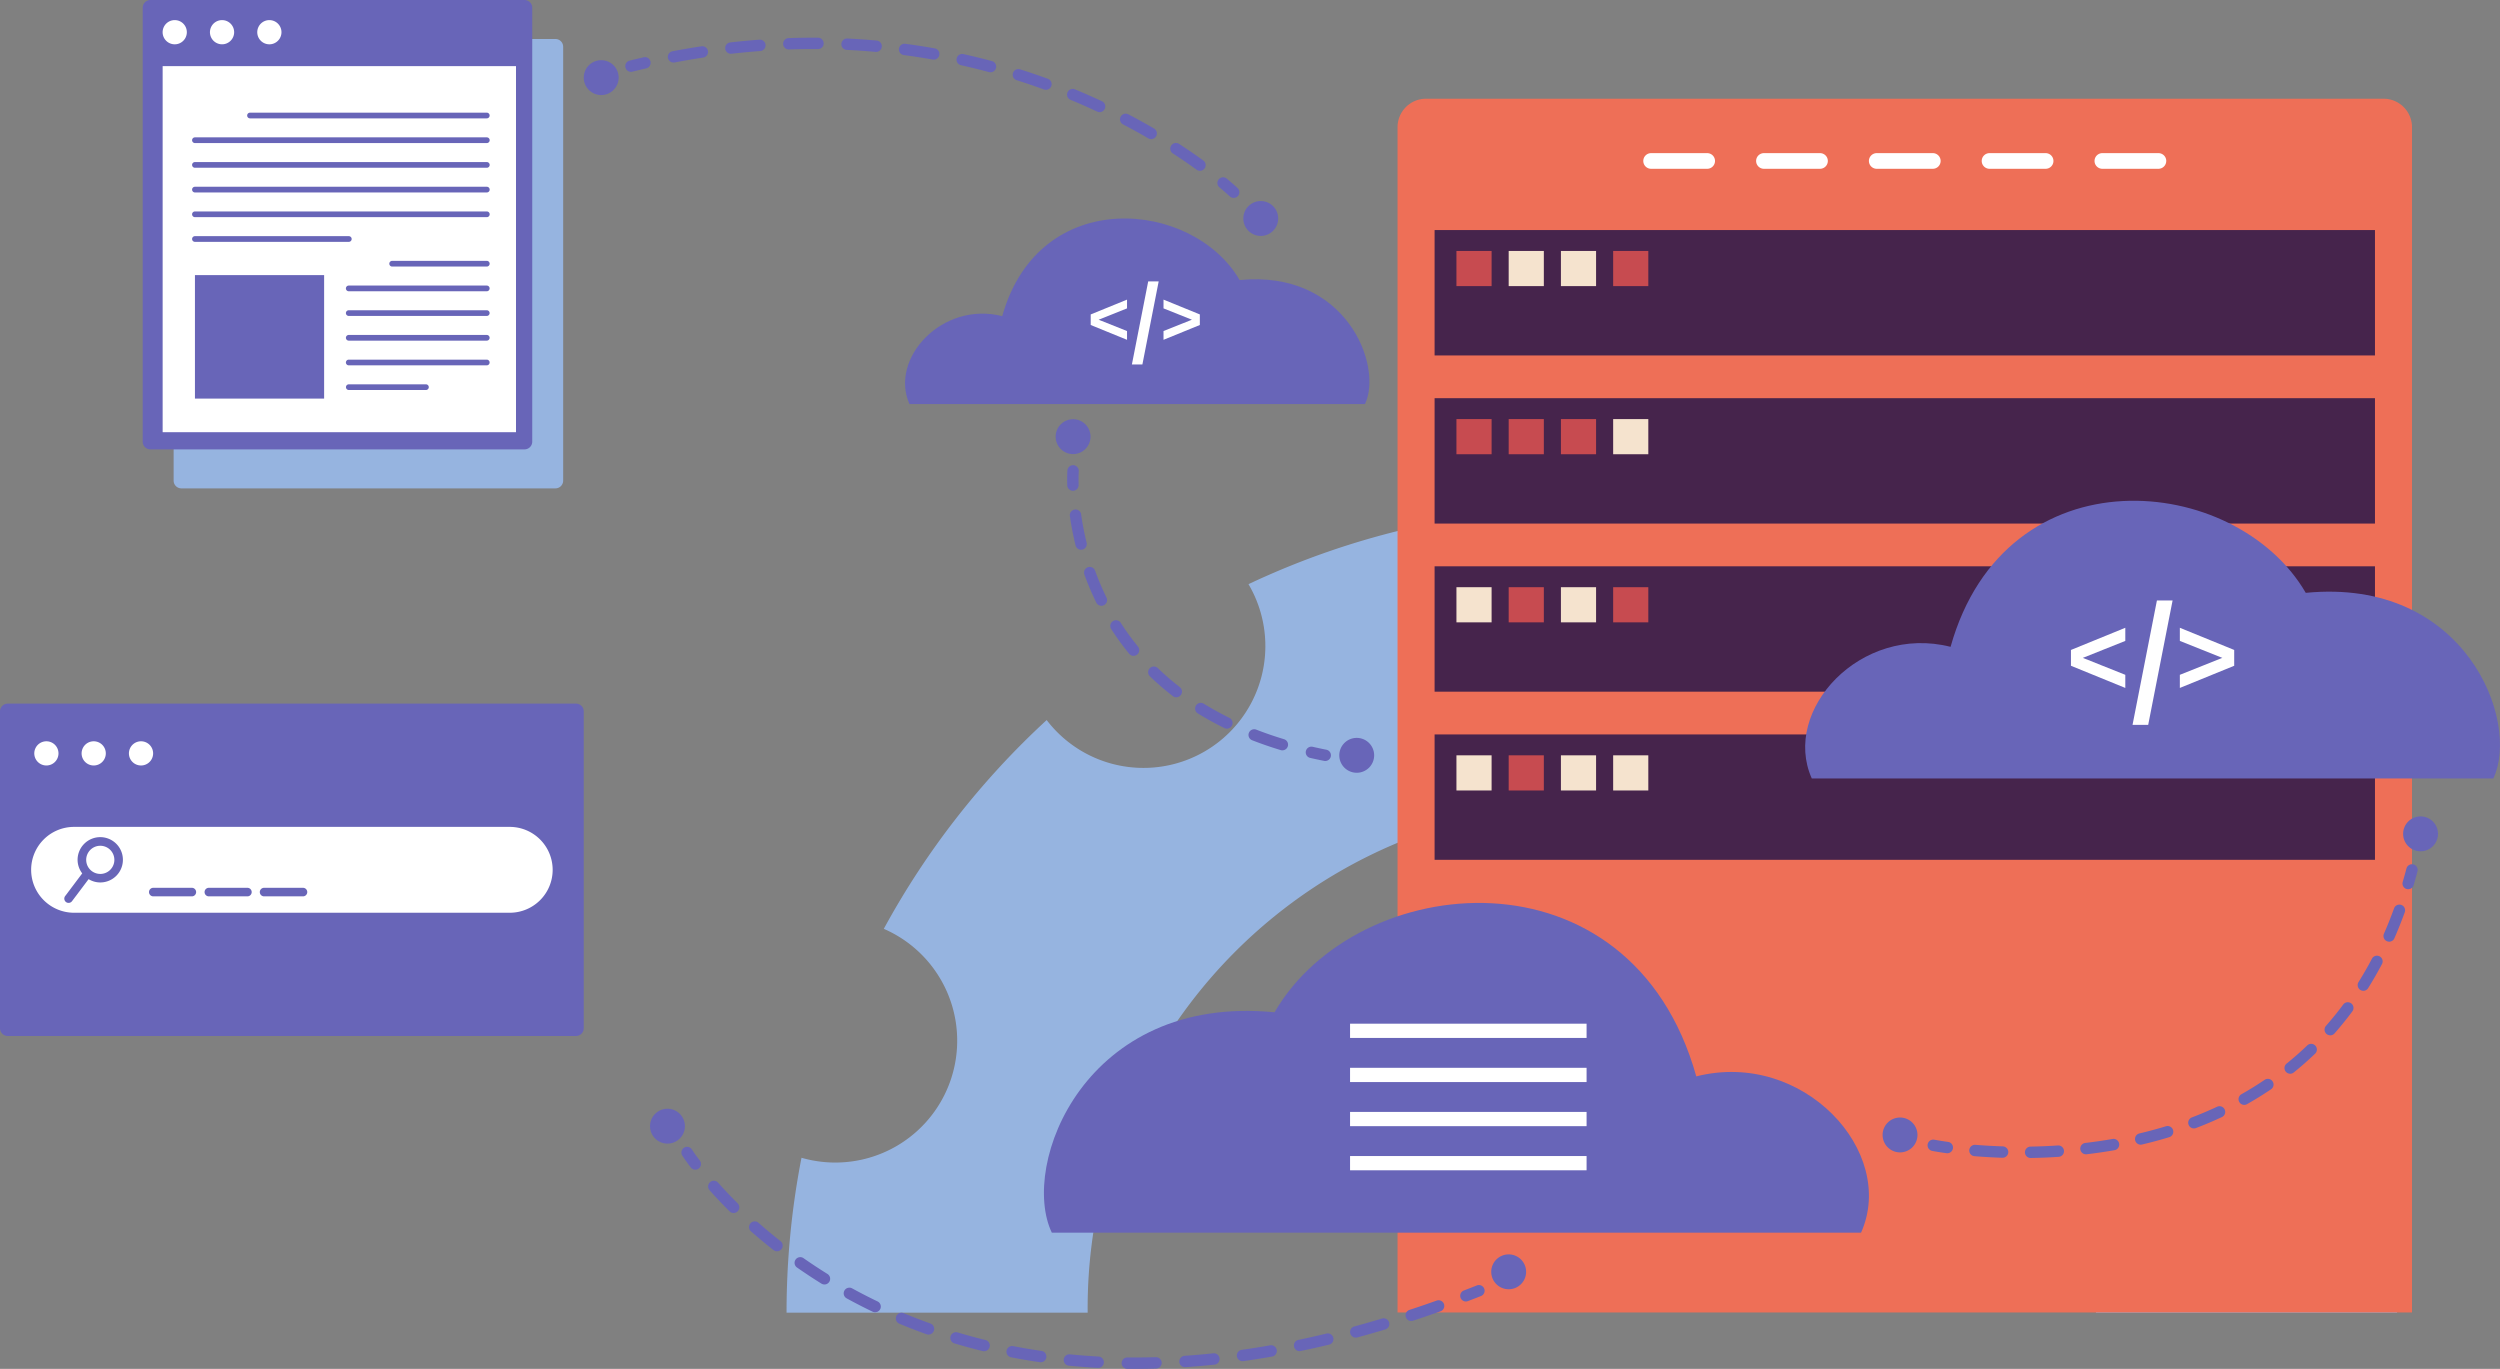<svg id="Component_70_1" data-name="Component 70 – 1" xmlns="http://www.w3.org/2000/svg" width="355.042" height="194.405" viewBox="0 0 355.042 194.405">
  <rect x="0" y="0" width="355.042" height="194.405" fill="#808080" stroke="none"/>
  <g id="Group_102057" data-name="Group 102057" transform="translate(111.704 72.065)">
    <g id="Group_102056" data-name="Group 102056">
      <path id="Path_62431" data-name="Path 62431" d="M476.976,227.5A113.893,113.893,0,0,0,428.218,238.4a17.308,17.308,0,0,1-28.661,19.3,114.847,114.847,0,0,0-23.131,29.65,17.31,17.31,0,0,1-11.688,32.512,114.813,114.813,0,0,0-2.122,22h42.763a71.6,71.6,0,1,1,143.194,0h42.761A114.359,114.359,0,0,0,476.976,227.5Z" transform="translate(-362.616 -227.504)" fill="#96b4e0"/>
    </g>
  </g>
  <g id="Group_102075" data-name="Group 102075" transform="translate(198.475 14.019)">
    <path id="Path_62447" data-name="Path 62447" d="M624.856,320.823H480.785V152.5a4.046,4.046,0,0,1,4.047-4.047H620.809a4.046,4.046,0,0,1,4.047,4.047Z" transform="translate(-480.785 -148.453)" fill="#ee6f57"/>
    <g id="Group_102073" data-name="Group 102073" transform="translate(5.261 18.653)">
      <g id="Group_102066" data-name="Group 102066">
        <rect id="Rectangle_148214" data-name="Rectangle 148214" width="133.549" height="17.807" fill="#46244c"/>
        <g id="Group_102065" data-name="Group 102065" transform="translate(3.103 2.968)">
          <rect id="Rectangle_148215" data-name="Rectangle 148215" width="4.992" height="4.992" fill="#c74b50"/>
          <rect id="Rectangle_148216" data-name="Rectangle 148216" width="4.992" height="4.992" transform="translate(7.419)" fill="#f5e3ce"/>
          <rect id="Rectangle_148217" data-name="Rectangle 148217" width="4.992" height="4.992" transform="translate(14.838)" fill="#f5e3ce"/>
          <rect id="Rectangle_148218" data-name="Rectangle 148218" width="4.992" height="4.992" transform="translate(22.257)" fill="#c74b50"/>
        </g>
      </g>
      <g id="Group_102068" data-name="Group 102068" transform="translate(0 23.877)">
        <rect id="Rectangle_148219" data-name="Rectangle 148219" width="133.549" height="17.807" fill="#46244c"/>
        <g id="Group_102067" data-name="Group 102067" transform="translate(3.103 2.968)">
          <rect id="Rectangle_148220" data-name="Rectangle 148220" width="4.992" height="4.992" fill="#c74b50"/>
          <rect id="Rectangle_148221" data-name="Rectangle 148221" width="4.992" height="4.992" transform="translate(7.419)" fill="#c74b50"/>
          <rect id="Rectangle_148222" data-name="Rectangle 148222" width="4.992" height="4.992" transform="translate(14.838)" fill="#c74b50"/>
          <rect id="Rectangle_148223" data-name="Rectangle 148223" width="4.992" height="4.992" transform="translate(22.257)" fill="#f5e3ce"/>
        </g>
      </g>
      <g id="Group_102070" data-name="Group 102070" transform="translate(0 47.753)">
        <rect id="Rectangle_148224" data-name="Rectangle 148224" width="133.549" height="17.806" fill="#46244c"/>
        <g id="Group_102069" data-name="Group 102069" transform="translate(3.103 2.967)">
          <rect id="Rectangle_148225" data-name="Rectangle 148225" width="4.992" height="4.992" fill="#f5e3ce"/>
          <rect id="Rectangle_148226" data-name="Rectangle 148226" width="4.992" height="4.992" transform="translate(7.419)" fill="#c74b50"/>
          <rect id="Rectangle_148227" data-name="Rectangle 148227" width="4.992" height="4.992" transform="translate(14.838)" fill="#f5e3ce"/>
          <rect id="Rectangle_148228" data-name="Rectangle 148228" width="4.992" height="4.992" transform="translate(22.257)" fill="#c74b50"/>
        </g>
      </g>
      <g id="Group_102072" data-name="Group 102072" transform="translate(0 71.63)">
        <rect id="Rectangle_148229" data-name="Rectangle 148229" width="133.549" height="17.807" fill="#46244c"/>
        <g id="Group_102071" data-name="Group 102071" transform="translate(3.103 2.967)">
          <rect id="Rectangle_148230" data-name="Rectangle 148230" width="4.992" height="4.992" fill="#f5e3ce"/>
          <rect id="Rectangle_148231" data-name="Rectangle 148231" width="4.992" height="4.992" transform="translate(7.419)" fill="#c74b50"/>
          <rect id="Rectangle_148232" data-name="Rectangle 148232" width="4.992" height="4.992" transform="translate(14.838)" fill="#f5e3ce"/>
          <rect id="Rectangle_148233" data-name="Rectangle 148233" width="4.992" height="4.992" transform="translate(22.257)" fill="#f5e3ce"/>
        </g>
      </g>
    </g>
    <g id="Group_102074" data-name="Group 102074" transform="translate(34.904 7.728)">
      <path id="Path_62448" data-name="Path 62448" d="M538.5,160.09a1.112,1.112,0,0,1-1.112,1.112h-7.96a1.112,1.112,0,0,1-1.113-1.112h0a1.112,1.112,0,0,1,1.113-1.113h7.96a1.112,1.112,0,0,1,1.112,1.113Z" transform="translate(-528.319 -158.977)" fill="#fff"/>
      <path id="Path_62449" data-name="Path 62449" d="M560.321,160.09a1.113,1.113,0,0,1-1.113,1.112h-7.96a1.112,1.112,0,0,1-1.112-1.112h0a1.112,1.112,0,0,1,1.112-1.113h7.96a1.113,1.113,0,0,1,1.113,1.113Z" transform="translate(-534.116 -158.977)" fill="#fff"/>
      <path id="Path_62450" data-name="Path 62450" d="M582.137,160.09a1.113,1.113,0,0,1-1.112,1.112h-7.96a1.112,1.112,0,0,1-1.113-1.112h0a1.112,1.112,0,0,1,1.113-1.113h7.96a1.113,1.113,0,0,1,1.112,1.113Z" transform="translate(-539.913 -158.977)" fill="#fff"/>
      <path id="Path_62451" data-name="Path 62451" d="M603.953,160.09a1.112,1.112,0,0,1-1.113,1.112h-7.96a1.112,1.112,0,0,1-1.112-1.112h0a1.112,1.112,0,0,1,1.112-1.113h7.96a1.112,1.112,0,0,1,1.113,1.113Z" transform="translate(-545.709 -158.977)" fill="#fff"/>
      <path id="Path_62452" data-name="Path 62452" d="M625.769,160.09a1.112,1.112,0,0,1-1.113,1.112H616.7a1.113,1.113,0,0,1-1.113-1.112h0a1.113,1.113,0,0,1,1.113-1.113h7.959a1.112,1.112,0,0,1,1.113,1.113Z" transform="translate(-551.506 -158.977)" fill="#fff"/>
    </g>
  </g>
  <g id="Group_102101" data-name="Group 102101">
    <g id="Group_102091" data-name="Group 102091">
      <g id="Group_102079" data-name="Group 102079" transform="translate(0 99.927)">
        <path id="Rectangle_148234" data-name="Rectangle 148234" d="M1.1,0H81.8a1.1,1.1,0,0,1,1.1,1.1v45a1.1,1.1,0,0,1-1.1,1.1H1.1A1.1,1.1,0,0,1,0,46.1V1.1A1.1,1.1,0,0,1,1.1,0Z" fill="#6865b8"/>
        <path id="Rectangle_148235" data-name="Rectangle 148235" d="M6.094,0h61.87a6.1,6.1,0,0,1,6.1,6.1v0a6.094,6.094,0,0,1-6.094,6.094H6.1A6.1,6.1,0,0,1,0,6.094v0A6.094,6.094,0,0,1,6.094,0Z" transform="translate(4.423 17.505)" fill="#fff"/>
        <g id="Group_102077" data-name="Group 102077" transform="translate(9.132 18.961)">
          <path id="Path_62454" data-name="Path 62454" d="M228.032,291.27a3.222,3.222,0,0,0-3.218,3.218,3.187,3.187,0,0,0,.659,1.929l-2.422,3.22a.607.607,0,0,0,.97.73l2.358-3.132a3.179,3.179,0,0,0,1.654.471,3.218,3.218,0,1,0,0-6.436Zm0,5.223a2,2,0,0,1-1.407-.581s0-.006-.007-.007l0,0a2,2,0,1,1,1.419.591Z" transform="translate(-222.928 -291.27)" fill="#6865b8"/>
          <g id="Group_102076" data-name="Group 102076" transform="translate(12.007 7.195)">
            <path id="Path_62455" data-name="Path 62455" d="M245.411,302.283h-5.525a.608.608,0,0,1,0-1.215h5.525a.608.608,0,0,1,0,1.215Z" transform="translate(-239.28 -301.068)" fill="#6865b8"/>
            <path id="Path_62456" data-name="Path 62456" d="M256.158,302.283h-5.525a.608.608,0,0,1,0-1.215h5.525a.608.608,0,0,1,0,1.215Z" transform="translate(-242.136 -301.068)" fill="#6865b8"/>
            <path id="Path_62457" data-name="Path 62457" d="M266.905,302.283h-5.523a.608.608,0,1,1,0-1.215h5.523a.608.608,0,0,1,0,1.215Z" transform="translate(-244.991 -301.068)" fill="#6865b8"/>
          </g>
        </g>
        <g id="Group_102078" data-name="Group 102078" transform="translate(4.87 5.349)">
          <path id="Path_62458" data-name="Path 62458" d="M238.863,274.45a1.718,1.718,0,1,1-1.717-1.718A1.716,1.716,0,0,1,238.863,274.45Z" transform="translate(-221.987 -272.732)" fill="#fff"/>
          <path id="Path_62459" data-name="Path 62459" d="M229.711,274.45a1.718,1.718,0,1,1-1.718-1.718A1.717,1.717,0,0,1,229.711,274.45Z" transform="translate(-219.555 -272.732)" fill="#fff"/>
          <path id="Path_62460" data-name="Path 62460" d="M220.56,274.45a1.718,1.718,0,1,1-1.718-1.718A1.717,1.717,0,0,1,220.56,274.45Z" transform="translate(-217.124 -272.732)" fill="#fff"/>
        </g>
      </g>
      <g id="Group_102081" data-name="Group 102081" transform="translate(148.254 128.234)">
        <path id="Path_62461" data-name="Path 62461" d="M413.512,350.822c-4.587-9.645,4.721-33.926,31.633-31.3,11.735-20.235,50.587-24.08,59.895,9.105,15.176-3.845,28.531,10.724,23.4,22.191Z" transform="translate(-412.392 -303.997)" fill="#6865b8"/>
        <g id="Group_102080" data-name="Group 102080" transform="translate(43.477 17.147)">
          <rect id="Rectangle_148236" data-name="Rectangle 148236" width="33.59" height="2.024" fill="#fff"/>
          <rect id="Rectangle_148237" data-name="Rectangle 148237" width="33.59" height="2.024" transform="translate(0 6.266)" fill="#fff"/>
          <rect id="Rectangle_148238" data-name="Rectangle 148238" width="33.59" height="2.024" transform="translate(0 12.53)" fill="#fff"/>
          <rect id="Rectangle_148239" data-name="Rectangle 148239" width="33.59" height="2.024" transform="translate(0 18.796)" fill="#fff"/>
        </g>
      </g>
      <g id="Group_102083" data-name="Group 102083" transform="translate(128.532 31.03)">
        <path id="Path_62462" data-name="Path 62462" d="M450.853,197.976c2.582-5.429-2.657-19.1-17.805-17.616-6.606-11.39-28.474-13.554-33.713,5.125-8.542-2.164-16.059,6.037-13.174,12.491Z" transform="translate(-385.533 -171.619)" fill="#6865b8"/>
        <g id="Group_102082" data-name="Group 102082" transform="translate(26.371 8.93)">
          <path id="Path_62463" data-name="Path 62463" d="M426.6,193.018l-5.158-2.105v-1.5l5.158-2.105v1.246l-4.223,1.686v-.153l4.223,1.685Z" transform="translate(-421.446 -184.718)" fill="#fff"/>
          <path id="Path_62464" data-name="Path 62464" d="M429.406,195.585l2.316-11.8h1.488l-2.314,11.8Z" transform="translate(-423.561 -183.781)" fill="#fff"/>
          <path id="Path_62465" data-name="Path 62465" d="M435.521,193.018v-1.247l4.224-1.685v.153l-4.224-1.686v-1.246l5.159,2.105v1.5Z" transform="translate(-425.186 -184.718)" fill="#fff"/>
        </g>
      </g>
      <g id="Group_102088" data-name="Group 102088" transform="translate(20.265)">
        <path id="Rectangle_148240" data-name="Rectangle 148240" d="M1.1,0h53.12a1.1,1.1,0,0,1,1.1,1.1V62.719a1.1,1.1,0,0,1-1.1,1.1H1.1A1.1,1.1,0,0,1,0,62.72V1.1A1.1,1.1,0,0,1,1.1,0Z" transform="translate(4.394 5.539)" fill="#96b4e0"/>
        <g id="Group_102087" data-name="Group 102087">
          <path id="Rectangle_148241" data-name="Rectangle 148241" d="M1.1,0H54.223a1.1,1.1,0,0,1,1.1,1.1V62.72a1.1,1.1,0,0,1-1.1,1.1H1.1a1.1,1.1,0,0,1-1.1-1.1V1.1A1.1,1.1,0,0,1,1.1,0Z" fill="#6865b8"/>
          <rect id="Rectangle_148242" data-name="Rectangle 148242" width="50.182" height="51.987" transform="translate(2.833 9.392)" fill="#fff"/>
          <g id="Group_102084" data-name="Group 102084" transform="translate(2.832 2.856)">
            <path id="Path_62466" data-name="Path 62466" d="M263.687,134.968a1.719,1.719,0,1,1-1.718-1.718A1.718,1.718,0,0,1,263.687,134.968Z" transform="translate(-246.81 -133.25)" fill="#fff"/>
            <path id="Path_62467" data-name="Path 62467" d="M254.535,134.968a1.718,1.718,0,1,1-1.718-1.718A1.718,1.718,0,0,1,254.535,134.968Z" transform="translate(-244.379 -133.25)" fill="#fff"/>
            <path id="Path_62468" data-name="Path 62468" d="M245.384,134.968a1.719,1.719,0,1,1-1.718-1.718A1.718,1.718,0,0,1,245.384,134.968Z" transform="translate(-241.947 -133.25)" fill="#fff"/>
          </g>
          <g id="Group_102086" data-name="Group 102086" transform="translate(7.015 16.001)">
            <g id="Group_102085" data-name="Group 102085">
              <path id="Path_62469" data-name="Path 62469" d="M292.328,151.961H258.7a.4.4,0,0,1,0-.809h33.625a.4.4,0,0,1,0,.809Z" transform="translate(-250.474 -151.152)" fill="#6865b8"/>
              <path id="Path_62470" data-name="Path 62470" d="M289.5,156.738H248.048a.4.4,0,0,1,0-.81H289.5a.4.4,0,0,1,0,.81Z" transform="translate(-247.643 -152.421)" fill="#6865b8"/>
              <path id="Path_62471" data-name="Path 62471" d="M289.5,161.514H248.048a.4.4,0,0,1,0-.809H289.5a.4.4,0,0,1,0,.809Z" transform="translate(-247.643 -153.69)" fill="#6865b8"/>
              <path id="Path_62472" data-name="Path 62472" d="M289.5,166.291H248.048a.4.4,0,0,1,0-.809H289.5a.4.4,0,0,1,0,.809Z" transform="translate(-247.643 -154.96)" fill="#6865b8"/>
              <path id="Path_62473" data-name="Path 62473" d="M289.5,171.068H248.048a.4.4,0,0,1,0-.81H289.5a.4.4,0,0,1,0,.81Z" transform="translate(-247.643 -156.229)" fill="#6865b8"/>
              <path id="Path_62474" data-name="Path 62474" d="M269.9,175.844H248.048a.4.4,0,1,1,0-.809H269.9a.4.4,0,1,1,0,.809Z" transform="translate(-247.643 -157.498)" fill="#6865b8"/>
              <path id="Path_62475" data-name="Path 62475" d="M299.632,180.621h-13.44a.4.4,0,1,1,0-.809h13.44a.4.4,0,0,1,0,.809Z" transform="translate(-257.778 -158.767)" fill="#6865b8"/>
              <path id="Path_62476" data-name="Path 62476" d="M297.4,185.4h-19.6a.4.4,0,0,1,0-.81h19.6a.4.4,0,0,1,0,.81Z" transform="translate(-255.551 -160.036)" fill="#6865b8"/>
              <path id="Path_62477" data-name="Path 62477" d="M297.4,190.174h-19.6a.4.4,0,0,1,0-.809h19.6a.4.4,0,0,1,0,.809Z" transform="translate(-255.551 -161.306)" fill="#6865b8"/>
              <path id="Path_62478" data-name="Path 62478" d="M297.4,194.951h-19.6a.4.4,0,0,1,0-.809h19.6a.4.4,0,0,1,0,.809Z" transform="translate(-255.551 -162.575)" fill="#6865b8"/>
              <path id="Path_62479" data-name="Path 62479" d="M297.4,199.728h-19.6a.4.4,0,0,1,0-.81h19.6a.4.4,0,0,1,0,.81Z" transform="translate(-255.551 -163.844)" fill="#6865b8"/>
              <path id="Path_62480" data-name="Path 62480" d="M288.759,204.5H277.809a.4.4,0,0,1,0-.809h10.951a.4.4,0,1,1,0,.809Z" transform="translate(-255.551 -165.113)" fill="#6865b8"/>
            </g>
            <rect id="Rectangle_148243" data-name="Rectangle 148243" width="18.346" height="17.537" transform="translate(0.405 23.069)" fill="#6865b8"/>
          </g>
        </g>
      </g>
      <g id="Group_102090" data-name="Group 102090" transform="translate(256.362 71.116)">
        <path id="Path_62481" data-name="Path 62481" d="M657.357,265.646c3.863-8.123-3.975-28.573-26.642-26.358-9.884-17.04-42.6-20.278-50.443,7.668-12.781-3.237-24.029,9.034-19.712,18.69Z" transform="translate(-559.62 -226.211)" fill="#6865b8"/>
        <g id="Group_102089" data-name="Group 102089" transform="translate(37.748 14.165)">
          <path id="Path_62482" data-name="Path 62482" d="M618.746,259.322l-7.719-3.149v-2.246l7.719-3.15v1.865l-6.319,2.523v-.229l6.319,2.522Z" transform="translate(-611.027 -246.903)" fill="#fff"/>
          <path id="Path_62483" data-name="Path 62483" d="M622.938,263.165,626.4,245.5h2.226l-3.464,17.663Z" transform="translate(-614.192 -245.502)" fill="#fff"/>
          <path id="Path_62484" data-name="Path 62484" d="M632.088,259.322v-1.864l6.319-2.522v.229l-6.319-2.523v-1.865l7.719,3.15v2.246Z" transform="translate(-616.623 -246.903)" fill="#fff"/>
        </g>
      </g>
    </g>
    <g id="Group_102100" data-name="Group 102100" transform="translate(82.905 5.349)">
      <g id="Group_102093" data-name="Group 102093">
        <g id="Group_102092" data-name="Group 102092" transform="translate(5.897)">
          <path id="Path_62485" data-name="Path 62485" d="M448.251,166.576a.805.805,0,0,1-.56-.225c-.005,0-.512-.488-1.48-1.289a.81.81,0,0,1,1.033-1.247c1.017.843,1.543,1.344,1.565,1.366a.809.809,0,0,1-.559,1.394Z" transform="translate(-361.848 -143.816)" fill="#6865b8"/>
          <path id="Path_62486" data-name="Path 62486" d="M415.22,155.555a.806.806,0,0,1-.474-.153c-1.079-.782-2.214-1.56-3.375-2.313a.809.809,0,0,1,.88-1.358c1.185.768,2.344,1.562,3.445,2.36a.81.81,0,0,1-.477,1.465Zm-6.929-4.5a.8.8,0,0,1-.407-.11c-1.166-.679-2.372-1.345-3.586-1.98a.809.809,0,1,1,.751-1.434c1.234.646,2.462,1.324,3.649,2.016a.809.809,0,0,1-.408,1.509Zm-7.32-3.832a.8.8,0,0,1-.342-.076c-1.23-.575-2.49-1.132-3.747-1.654A.809.809,0,1,1,397.5,144c1.278.53,2.561,1.1,3.812,1.682a.81.81,0,0,1-.344,1.543Zm-7.628-3.168a.81.81,0,0,1-.277-.049c-1.278-.466-2.582-.91-3.878-1.32a.809.809,0,1,1,.488-1.543c1.317.416,2.645.869,3.944,1.342a.809.809,0,0,1-.278,1.57Zm-7.875-2.491a.8.8,0,0,1-.211-.028c-1.311-.352-2.649-.682-3.977-.978a.809.809,0,0,1,.352-1.58c1.352.3,2.712.637,4.045.995a.809.809,0,0,1-.209,1.591Zm-45.027-1.385a.809.809,0,0,1-.151-1.6c1.365-.261,2.745-.5,4.1-.7a.81.81,0,1,1,.244,1.6c-1.336.2-2.7.437-4.042.695A.888.888,0,0,1,340.44,140.179Zm36.966-.413a.775.775,0,0,1-.142-.012c-1.337-.237-2.7-.449-4.047-.631a.809.809,0,1,1,.215-1.6c1.372.184,2.757.4,4.116.642a.809.809,0,0,1-.142,1.606Zm-28.8-.832a.809.809,0,0,1-.091-1.613c1.379-.157,2.774-.289,4.144-.39a.809.809,0,1,1,.12,1.614c-1.35.1-2.723.23-4.081.384A.793.793,0,0,1,348.6,138.934Zm20.616-.266-.074,0c-1.351-.123-2.726-.219-4.086-.285a.809.809,0,1,1,.079-1.617c1.383.068,2.781.164,4.155.289a.809.809,0,0,1-.073,1.615Zm-12.379-.344a.809.809,0,0,1-.027-1.618c1.16-.04,2.327-.059,3.468-.059l.694,0a.81.81,0,0,1,.8.815.788.788,0,0,1-.816.8l-.683,0c-1.123,0-2.27.019-3.414.058Z" transform="translate(-333.607 -136.646)" fill="#6865b8"/>
          <path id="Path_62487" data-name="Path 62487" d="M332.235,142.5a.809.809,0,0,1-.192-1.595q1-.247,1.982-.471a.809.809,0,1,1,.361,1.577q-.974.224-1.955.465A.811.811,0,0,1,332.235,142.5Z" transform="translate(-331.427 -137.646)" fill="#6865b8"/>
        </g>
        <path id="Path_62488" data-name="Path 62488" d="M328.35,143.476A2.477,2.477,0,1,1,325.873,141,2.476,2.476,0,0,1,328.35,143.476Z" transform="translate(-323.396 -137.803)" fill="#6865b8"/>
        <path id="Path_62489" data-name="Path 62489" d="M455.911,170.723a2.476,2.476,0,1,1-2.477-2.476A2.477,2.477,0,0,1,455.911,170.723Z" transform="translate(-357.29 -145.043)" fill="#6865b8"/>
      </g>
      <g id="Group_102095" data-name="Group 102095" transform="translate(67.014 54.187)">
        <g id="Group_102094" data-name="Group 102094" transform="translate(1.634 6.524)">
          <path id="Path_62490" data-name="Path 62490" d="M417.705,222.964a.81.81,0,0,1-.809-.787c-.035-1.308.022-2.071.024-2.1a.809.809,0,0,1,1.614.122c0,.007-.052.722-.02,1.937a.809.809,0,0,1-.786.831Z" transform="translate(-416.884 -219.326)" fill="#6865b8"/>
          <path id="Path_62491" data-name="Path 62491" d="M447.584,262.084a.791.791,0,0,1-.235-.034c-1.394-.422-2.76-.894-4.061-1.4a.809.809,0,1,1,.588-1.508c1.262.491,2.588.949,3.942,1.358a.809.809,0,0,1-.235,1.583Zm-7.879-3.079a.813.813,0,0,1-.356-.083c-1.3-.642-2.574-1.344-3.773-2.085a.809.809,0,0,1,.85-1.377c1.156.713,2.38,1.389,3.637,2.009a.81.81,0,0,1-.358,1.536Zm-7.186-4.453a.812.812,0,0,1-.494-.17,39.378,39.378,0,0,1-3.27-2.828.81.81,0,0,1,1.126-1.164,37.385,37.385,0,0,0,3.134,2.711.81.81,0,0,1-.5,1.45Zm-6.069-5.885a.807.807,0,0,1-.626-.3,37.343,37.343,0,0,1-2.544-3.5.81.81,0,1,1,1.363-.875,35.476,35.476,0,0,0,2.433,3.348.809.809,0,0,1-.626,1.322Zm-4.567-7.114a.809.809,0,0,1-.728-.453,39.884,39.884,0,0,1-1.689-3.981.809.809,0,1,1,1.522-.55,38.206,38.206,0,0,0,1.62,3.818.81.81,0,0,1-.725,1.166ZM419,233.6a.81.81,0,0,1-.785-.615,42.536,42.536,0,0,1-.819-4.243.81.81,0,0,1,1.6-.225,40.806,40.806,0,0,0,.786,4.08.809.809,0,0,1-.786,1Z" transform="translate(-417.018 -221.582)" fill="#6865b8"/>
          <path id="Path_62492" data-name="Path 62492" d="M465.814,275.81a.736.736,0,0,1-.158-.016c-.681-.134-1.348-.278-2-.427a.809.809,0,1,1,.362-1.577q.958.219,1.955.417a.81.81,0,0,1-.156,1.6Z" transform="translate(-429.144 -233.792)" fill="#6865b8"/>
        </g>
        <path id="Path_62493" data-name="Path 62493" d="M419.612,212.918a2.476,2.476,0,1,1-2.476-2.477A2.476,2.476,0,0,1,419.612,212.918Z" transform="translate(-414.659 -210.441)" fill="#6865b8"/>
        <path id="Path_62494" data-name="Path 62494" d="M474.469,274.551a2.476,2.476,0,1,1-2.477-2.477A2.476,2.476,0,0,1,474.469,274.551Z" transform="translate(-429.235 -226.817)" fill="#6865b8"/>
      </g>
      <g id="Group_102097" data-name="Group 102097" transform="translate(9.411 152.111)">
        <g id="Group_102096" data-name="Group 102096" transform="translate(4.444 5.391)">
          <path id="Path_62495" data-name="Path 62495" d="M344.247,354.405a.808.808,0,0,1-.646-.322c-.8-1.052-1.194-1.673-1.211-1.7a.81.81,0,0,1,1.367-.868c0,.006.38.6,1.134,1.59a.809.809,0,0,1-.644,1.3Z" transform="translate(-342.265 -351.141)" fill="#6865b8"/>
          <path id="Path_62496" data-name="Path 62496" d="M408.089,384.436c-.385,0-.768,0-1.149-.006a.81.81,0,0,1,.009-1.619h.009q2,.022,4.077-.037h.024a.81.81,0,0,1,.023,1.619Q409.566,384.437,408.089,384.436Zm-5.246-.14H402.8c-1.392-.075-2.782-.181-4.131-.314a.807.807,0,0,1-.725-.885.8.8,0,0,1,.885-.725c1.326.131,2.693.234,4.061.31a.809.809,0,0,1-.044,1.616Zm12.318-.1a.81.81,0,0,1-.054-1.618c1.333-.09,2.7-.209,4.064-.352a.809.809,0,1,1,.169,1.609c-1.383.146-2.77.267-4.123.36Zm-20.492-.7a.8.8,0,0,1-.117-.009c-1.365-.2-2.74-.431-4.088-.694a.809.809,0,0,1,.308-1.589c1.322.257,2.673.486,4.012.681a.809.809,0,0,1-.115,1.61Zm28.664-.156a.809.809,0,0,1-.113-1.61c1.336-.189,2.693-.4,4.033-.641a.81.81,0,0,1,.28,1.6c-1.357.236-2.732.456-4.085.647A.882.882,0,0,1,423.334,383.332Zm-36.726-1.413a.8.8,0,0,1-.194-.023c-1.337-.328-2.684-.694-4-1.09a.81.81,0,0,1,.465-1.552c1.294.388,2.614.748,3.925,1.068a.809.809,0,0,1-.192,1.6Zm44.821-.007a.81.81,0,0,1-.165-1.6c1.331-.278,2.672-.579,3.986-.9a.81.81,0,0,1,.38,1.575c-1.331.319-2.687.624-4.034.9A.72.72,0,0,1,431.428,381.913Zm7.991-1.921a.808.808,0,0,1-.211-1.588c1.287-.349,2.61-.728,3.93-1.125a.81.81,0,0,1,.466,1.552c-1.336.4-2.673.782-3.973,1.134A.814.814,0,0,1,439.419,379.992Zm-60.68-.431a.786.786,0,0,1-.272-.048c-1.306-.466-2.609-.969-3.871-1.5a.809.809,0,0,1,.622-1.494c1.239.515,2.515,1.008,3.794,1.466a.81.81,0,0,1-.272,1.572Zm68.553-1.929a.81.81,0,0,1-.253-1.579q1.917-.628,3.869-1.325a.81.81,0,1,1,.544,1.526q-1.973.7-3.907,1.338A.821.821,0,0,1,447.291,377.632ZM371.156,376.4a.8.8,0,0,1-.349-.08c-1.241-.6-2.483-1.235-3.693-1.9A.809.809,0,1,1,367.89,373c1.186.65,2.4,1.275,3.617,1.858a.81.81,0,0,1-.352,1.539Zm-7.2-3.951a.815.815,0,0,1-.426-.122c-1.17-.727-2.337-1.5-3.468-2.287a.809.809,0,1,1,.927-1.327c1.107.775,2.249,1.527,3.395,2.239a.81.81,0,0,1-.428,1.5Zm-6.732-4.713a.806.806,0,0,1-.5-.172c-1.091-.858-2.166-1.751-3.2-2.659a.809.809,0,0,1,1.071-1.214c1.006.886,2.057,1.762,3.124,2.6a.809.809,0,0,1-.5,1.446Zm-6.163-5.435a.807.807,0,0,1-.57-.233c-1-.99-1.962-2.007-2.864-3.022a.81.81,0,0,1,1.21-1.076c.88.991,1.82,1.983,2.793,2.947a.809.809,0,0,1-.569,1.384Z" transform="translate(-343.634 -352.883)" fill="#6865b8"/>
          <path id="Path_62497" data-name="Path 62497" d="M493.715,380.229a.809.809,0,0,1-.289-1.565q.935-.357,1.878-.73a.809.809,0,0,1,.6,1.5q-.952.377-1.9.737A.807.807,0,0,1,493.715,380.229Z" transform="translate(-382.291 -358.245)" fill="#6865b8"/>
        </g>
        <path id="Path_62498" data-name="Path 62498" d="M503.859,374.444a2.476,2.476,0,1,1-2.476-2.477A2.475,2.475,0,0,1,503.859,374.444Z" transform="translate(-379.442 -351.283)" fill="#6865b8"/>
        <path id="Path_62499" data-name="Path 62499" d="M341.165,346.274a2.476,2.476,0,1,1-2.476-2.475A2.476,2.476,0,0,1,341.165,346.274Z" transform="translate(-336.213 -343.799)" fill="#6865b8"/>
      </g>
      <g id="Group_102099" data-name="Group 102099" transform="translate(184.455 110.596)">
        <g id="Group_102098" data-name="Group 102098" transform="translate(6.388 6.773)">
          <path id="Path_62500" data-name="Path 62500" d="M586.1,351.706a.717.717,0,0,1-.111-.007c-1.292-.178-2.012-.321-2.042-.327a.809.809,0,1,1,.316-1.588c.007,0,.71.139,1.948.311a.809.809,0,0,1-.111,1.61Z" transform="translate(-583.296 -310.643)" fill="#6865b8"/>
          <path id="Path_62501" data-name="Path 62501" d="M600.056,340.3a.81.81,0,0,1-.014-1.619c1.3-.021,2.616-.076,3.909-.161a.809.809,0,1,1,.106,1.615c-1.32.088-2.662.144-3.987.165Zm-3.949-.032h-.026c-1.329-.042-2.669-.117-3.983-.224a.81.81,0,0,1-.741-.872.819.819,0,0,1,.872-.742c1.287.105,2.6.178,3.9.218a.81.81,0,0,1-.024,1.619Zm11.83-.493a.809.809,0,0,1-.094-1.613c1.3-.153,2.6-.344,3.865-.565a.809.809,0,1,1,.278,1.595c-1.3.225-2.624.421-3.953.578A.713.713,0,0,1,607.938,339.779Zm7.777-1.365a.81.81,0,0,1-.186-1.6c1.278-.3,2.544-.644,3.763-1.016a.809.809,0,0,1,.473,1.548c-1.251.383-2.551.733-3.862,1.043A.783.783,0,0,1,615.714,338.414Zm7.549-2.309a.809.809,0,0,1-.288-1.565c1.219-.464,2.424-.975,3.582-1.516a.809.809,0,0,1,.684,1.467c-1.193.557-2.433,1.083-3.69,1.562A.811.811,0,0,1,623.264,336.1Zm7.147-3.343a.81.81,0,0,1-.4-1.514c1.129-.638,2.24-1.327,3.3-2.044a.809.809,0,0,1,.907,1.341c-1.1.742-2.243,1.453-3.409,2.111A.8.8,0,0,1,630.411,332.761Zm6.526-4.426a.809.809,0,0,1-.51-1.438c1.007-.811,1.985-1.673,2.909-2.56a.81.81,0,1,1,1.12,1.169c-.956.918-1.97,1.81-3.013,2.65A.8.8,0,0,1,636.936,328.336Zm5.689-5.453a.808.808,0,0,1-.607-1.344c.844-.96,1.664-1.974,2.437-3.014a.81.81,0,1,1,1.3.966c-.8,1.076-1.647,2.124-2.521,3.118A.813.813,0,0,1,642.625,322.883Zm4.7-6.324a.8.8,0,0,1-.428-.123.808.808,0,0,1-.257-1.114c.674-1.08,1.324-2.213,1.93-3.369A.81.81,0,0,1,650,312.7c-.626,1.192-1.3,2.361-1.992,3.474A.806.806,0,0,1,647.325,316.559Zm3.667-6.976a.8.8,0,0,1-.323-.068.809.809,0,0,1-.418-1.065c.513-1.173,1-2.388,1.44-3.614a.81.81,0,0,1,1.523.551c-.456,1.258-.953,2.507-1.48,3.712A.809.809,0,0,1,650.992,309.583Z" transform="translate(-585.438 -298.563)" fill="#6865b8"/>
          <path id="Path_62502" data-name="Path 62502" d="M675.956,300.053a.808.808,0,0,1-.776-1.038q.28-.949.537-1.926a.81.81,0,0,1,1.566.413q-.264,1-.551,1.972A.808.808,0,0,1,675.956,300.053Z" transform="translate(-607.702 -296.486)" fill="#6865b8"/>
        </g>
        <path id="Path_62503" data-name="Path 62503" d="M579.55,347.975a2.476,2.476,0,1,1-2.477-2.477A2.477,2.477,0,0,1,579.55,347.975Z" transform="translate(-574.597 -302.736)" fill="#6865b8"/>
        <path id="Path_62504" data-name="Path 62504" d="M680.225,289.739a2.477,2.477,0,1,1-2.477-2.477A2.477,2.477,0,0,1,680.225,289.739Z" transform="translate(-601.347 -287.262)" fill="#6865b8"/>
      </g>
    </g>
  </g>
</svg>
